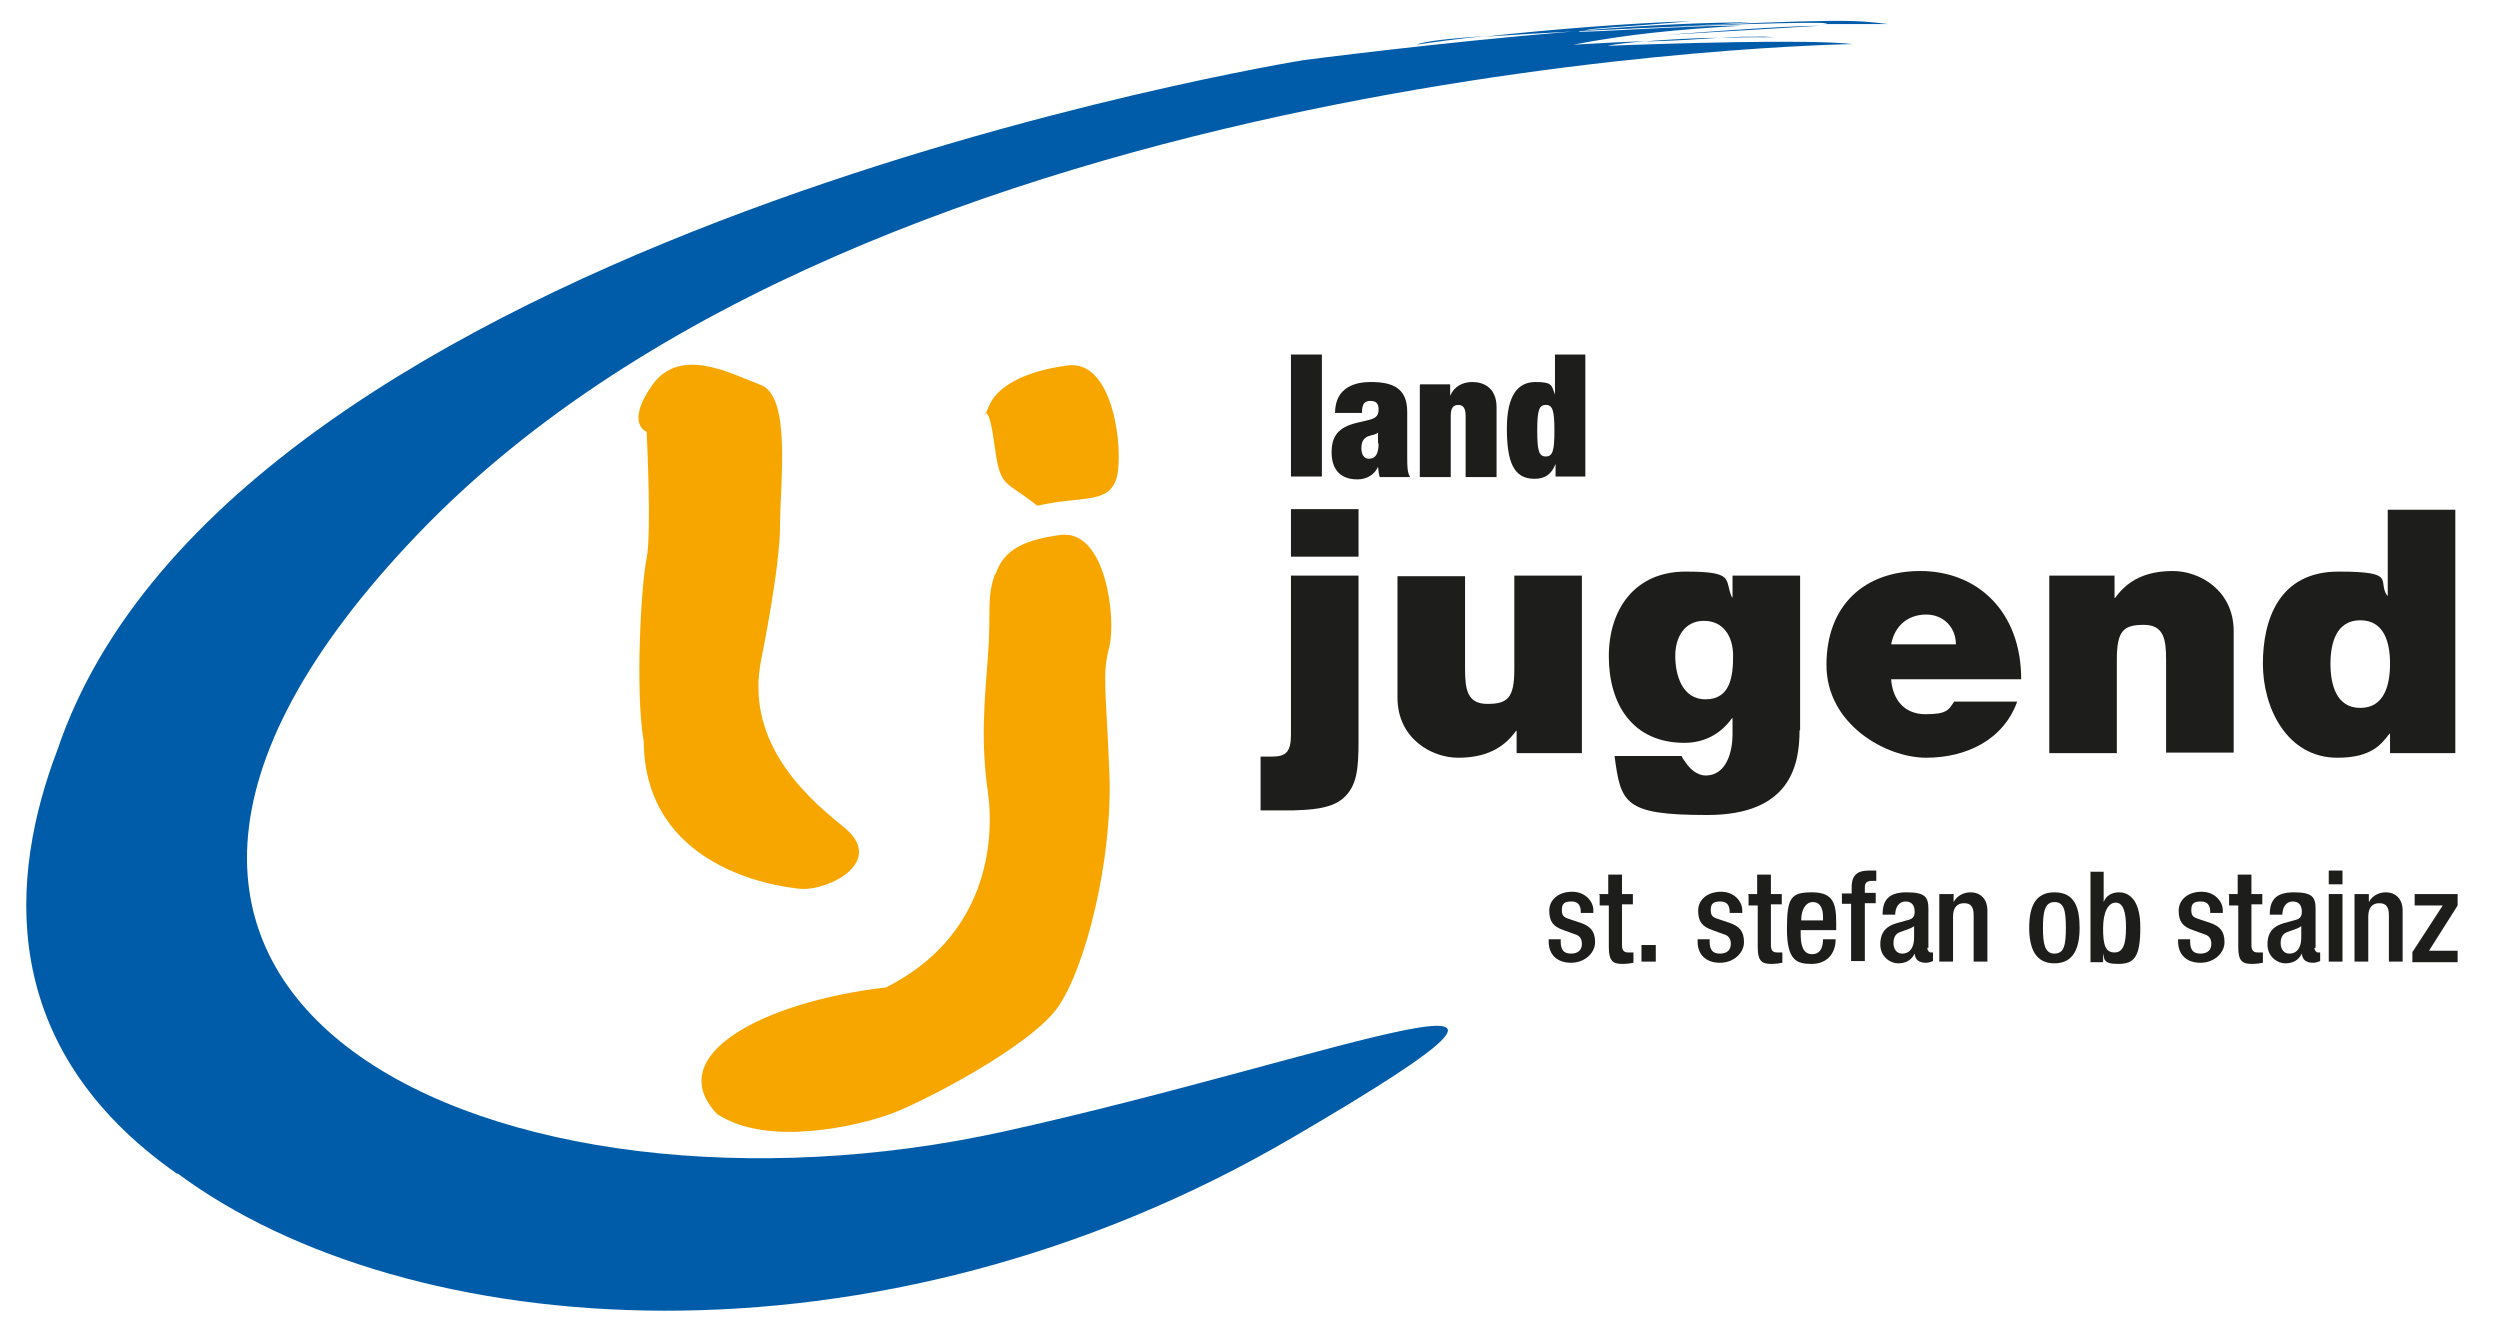 <?xml version="1.0" encoding="UTF-8"?>
<svg xmlns="http://www.w3.org/2000/svg" version="1.1" viewBox="0 0 436.5 232.4">
  <defs>
    <style>
      .st0 {
        fill: #005ca9;
      }

      .st1 {
        fill: #1d1d1b;
      }

      .st2 {
        fill: #f7a600;
      }
    </style>
  </defs>
  <g id="LJ_mit_Punkt">
    <g>
      <path class="st2" d="M173.7,100.3c-1.5,4.3-.6,6.4-1.2,14.2-.6,7.8-1.3,15.1,0,23.9,1.2,8.8-.3,25.2-17.8,34-21.5,2.5-39.2,11.9-29.5,22.1,8.9,5.9,24.8,2,30.3,0,5.5-2,24.2-11.7,29.1-18.5,4.9-6.8,9.7-25.9,9.1-41-.6-15.1-1.3-17.2,0-22.1,1.2-4.9-.6-20.5-8.5-19.5-7.9,1-10.2,3.5-11.4,6.9Z"></path>
      <path class="st2" d="M172.6,71c-1.5,4.3-.3-3,.9,5.8,1.2,8.8,1.5,6.6,7.6,11.5,8-1.8,12.6-.2,13.9-5,1.2-4.9-.6-20.5-8.5-19.5-7.9,1-12.7,3.9-13.9,7.3Z"></path>
      <path class="st2" d="M112.9,75.4s.9,17.4,0,22.1c-1,4.8-2,23.5-.5,32,.2,21.8,22.6,25.3,27.5,25.7,4.8.3,15-4.8,7.3-10.9-7.7-6.1-17-15.5-14.3-29.1,0,0,3.3-16,3.3-23.5,0-7.5,2-22.5-3.4-24.5-5.3-2-14-6.8-18.9,0-4.8,6.8-1,8.2-1,8.2Z"></path>
    </g>
  </g>
  <g id="Blauer_Bogen">
    <path class="st0" d="M259.3,6.3c-6.1.4-10.6.9-12,1.5,2.7-.4,6.9-1,12-1.5ZM317.7,4.5c-6.8,0-26.8,1.6-26.8,1.6l26.8-1.6ZM318.2,4.2h11.4c-5.6-.7-7.6-1-42.9.7,30.7-1.3,34.4-.9,31.5-.7ZM318.2,4.2h-2.8c1.1,0,2.1,0,2.8,0ZM308,6.4c-2.6,0-5,0-7.7.2,7.3-.2,12.4,0,7.7-.2ZM323.5,7.7c-7.6-.9-32.8-.1-42.8.3,1.8-.4,4.2-.6,6.7-.8-3.6.1-7.8.3-12.7.6,9.3-1.8,18.4-2.7,29.3-3.3-7.6-.2-31,1.5-28.1.9.1,0,.2,0,.3,0,10.4-.5,21.5-1,29.6-1.5-8.1,0-18.6.5-29.2,1.4,2.5-.5,4.5-.4,18.7-1.6-10.6.3-25.2,1.5-36.1,2.7,4.5-.3,9.8-.6,15.4-.9-23.4,1.9-47,5-47,5,0,0-187.1,30.1-217.6,120.5C1.7,152.8-.9,182.7,31,205c0,0,0-.1-.1-.2,40,29.8,122,36.4,194.8-6.2,61.1-35.7,7.8-13.9-50.6-1-86.5,19-181.8-21.4-102-104.5C152.8,10.1,323.5,7.7,323.5,7.7ZM300.3,6.6c-4,0-8.7.3-12.9.6.5,0,.9,0,1.3,0,4.4-.1,8.1-.4,11.5-.6Z"></path>
  </g>
  <g id="landjugend">
    <g>
      <path class="st1" d="M225.4,61.9h5.4v21.3h-5.4v-21.3Z"></path>
      <path class="st1" d="M240.9,83.3c-.2-.6-.2-1.2-.3-1.8h0c-.6,1.4-2,2.2-3.6,2.2-3.2,0-4.5-2-4.5-4.7s1-4.4,4.5-5.2l2.1-.5c1.2-.3,1.6-.8,1.6-1.8s-.4-1.5-1.4-1.5-1.5.4-1.5,2.1h-4.7c0-4.6,3.7-5.4,6.2-5.4,3.8,0,6.4,1,6.4,5.2v7.9c0,1.5,0,2.7.5,3.5h-5.2ZM240.6,77.4v-1.9h0c-.3.4-1,.4-1.8.7-.8.4-1.1,1-1.1,2.1s.5,1.8,1.3,1.8c1.2,0,1.7-.9,1.7-2.7Z"></path>
      <path class="st1" d="M248,67.1h5.2v2h0c.7-1.6,2.1-2.4,3.9-2.4s4.2.9,4.2,4.4v12.2h-5.4v-10.7c0-1.3-.4-1.9-1.3-1.9s-1.3.6-1.3,1.9v10.7h-5.4v-16.1Z"></path>
      <path class="st1" d="M271.4,61.9h5.4v21.3h-5.2v-2.2h0c-.7,1.8-1.8,2.6-3.7,2.6-3.6,0-4.8-2.9-4.8-8.8s2-8.1,5-8.1,2.8.6,3.4,2.2h0v-7ZM269.9,79.7c1.2,0,1.5-1,1.5-4.5s-.3-4.5-1.5-4.5-1.5,1-1.5,4.5.3,4.5,1.5,4.5Z"></path>
    </g>
    <g>
      <path class="st1" d="M220.1,132.1h2c2.4,0,3.3-.8,3.3-3.8v-27.8h11.8v28.9c0,5-.3,7.9-2.7,10-2.2,1.9-6,2-8.8,2.1h-5.6v-9.4ZM237.2,97.2h-11.8v-8.3h11.8v8.3Z"></path>
      <path class="st1" d="M276.2,131.5h-11.4v-3.9h-.1c-2.2,3.1-5.4,4.7-10.1,4.7s-10.6-3.4-10.6-10.5v-21.2h11.8v16.2c0,3.6.4,6.1,3.9,6.1s4.7-1,4.7-6v-16.4h11.8v31Z"></path>
      <path class="st1" d="M314.2,127.5c0,6.1-1.6,14.8-16.1,14.8s-15.1-2-16.2-10.3h11.7c.1.3.4.7.7,1.1.7,1.1,2,2.3,3.5,2.3,3.8,0,4.7-4.5,4.7-7.1v-2.9h-.1c-1.9,2.7-4.8,4.3-8.3,4.3-9.1,0-13.2-6.8-13.2-15.1s4.6-14.8,13.4-14.8,6.7,1.4,8.1,4.5h.1v-3.8h11.8v27ZM297.8,122.1c4.4,0,4.8-4.2,4.8-7.6s-1.7-6.1-5.1-6.1-5,2.9-5,6.1,1.1,7.6,5.3,7.6Z"></path>
      <path class="st1" d="M330.2,118.7c.3,3.5,2.3,6,6,6s4-.7,5-2.2h11c-2.4,6.7-8.9,9.8-15.9,9.8s-17.4-5.8-17.4-16.2,6.6-16.4,16.4-16.4,17.6,6.9,17.6,18.9h-22.7ZM341.5,112.5c0-2.9-2.1-5.2-5.2-5.2s-5.5,1.9-6.1,5.2h11.3Z"></path>
      <path class="st1" d="M357.8,100.5h11.4v3.9h.1c2.2-3.1,5.4-4.7,10.1-4.7s10.6,3.4,10.6,10.5v21.2h-11.8v-16.2c0-3.6-.4-6.1-3.9-6.1s-4.7,1-4.7,6v16.4h-11.8v-31Z"></path>
      <path class="st1" d="M428.7,131.5h-11.4v-3.4h-.1c-1.5,2-3.3,4.2-9.1,4.2-8.8,0-13-8.7-13-16.4s2.8-16.1,13.2-16.1,6.7,1.6,8.5,4.2h.1v-15h11.8v42.6ZM412.1,108.3c-4.2,0-5.2,4-5.2,7.6s1,7.7,5.2,7.7,5.2-4,5.2-7.7-1-7.6-5.2-7.6Z"></path>
    </g>
  </g>
  <g id="gruppenname">
    <g>
      <path class="st1" d="M276,159.5v-.3c0-.9-.3-1.8-1.6-1.8s-1.7.4-1.7,1.5.4,1.3,1.7,1.7l1.5.5c1.8.6,2.6,1.5,2.6,3.4s-1.8,3.6-4.2,3.6-3.9-1.4-3.9-3.7v-.4h2.1v.4c0,1.4.5,2.1,1.8,2.1s1.9-.7,1.9-1.7-.5-1.5-1.3-1.7l-1.9-.7c-1.8-.6-2.5-1.5-2.5-3.4s1.6-3.3,4-3.3,3.7,1.8,3.7,3.2v.5h-2.2Z"></path>
      <path class="st1" d="M279.2,156.1h1.6v-3.4h2.4v3.4h1.9v1.8h-1.9v7.1c0,.9.3,1.3,1.1,1.3s.6,0,.9,0v1.8c-.5.1-1.2.2-1.9.2-1.6,0-2.4-.4-2.4-2.9v-7.3h-1.6v-1.8Z"></path>
      <path class="st1" d="M286.6,165h2.5v2.9h-2.5v-2.9Z"></path>
      <path class="st1" d="M302,159.5v-.3c0-.9-.3-1.8-1.6-1.8s-1.7.4-1.7,1.5.4,1.3,1.7,1.7l1.5.5c1.8.6,2.6,1.5,2.6,3.4s-1.8,3.6-4.2,3.6-3.9-1.4-3.9-3.7v-.4h2.1v.4c0,1.4.5,2.1,1.8,2.1s1.9-.7,1.9-1.7-.5-1.5-1.3-1.7l-1.9-.7c-1.8-.6-2.5-1.5-2.5-3.4s1.6-3.3,4-3.3,3.7,1.8,3.7,3.2v.5h-2.2Z"></path>
      <path class="st1" d="M305.2,156.1h1.6v-3.4h2.4v3.4h1.9v1.8h-1.9v7.1c0,.9.3,1.3,1.1,1.3s.6,0,.9,0v1.8c-.5.1-1.2.2-1.9.2-1.6,0-2.4-.4-2.4-2.9v-7.3h-1.6v-1.8Z"></path>
      <path class="st1" d="M314.4,162.3v.7c0,1.6.2,3.6,2,3.6s1.9-1.9,1.9-2.6h2.2c0,2.6-1.6,4.3-4.2,4.3s-4.3-.6-4.3-6.1.7-6.4,4.4-6.4,4.2,2,4.2,5.3v1.3h-6.2ZM318.3,160.7v-.6c0-1.5-.5-2.6-1.8-2.6s-2,1.5-2,3v.2h3.8Z"></path>
      <path class="st1" d="M323.3,157.8h-1.7v-1.8h1.7v-1.1c0-2.2,1.1-2.9,3-2.9s.9,0,1.3,0v1.8h-.7c-.9,0-1.3.3-1.3,1.1v1h1.9v1.8h-1.9v10.1h-2.4v-10.1Z"></path>
      <path class="st1" d="M336.5,165.5c0,.4.3.8.6.8s.3,0,.4,0v1.5c-.3.1-.7.3-1.2.3-1.1,0-1.9-.4-2-1.6h0c-.6,1.2-1.6,1.7-2.9,1.7s-3.1-1.1-3.1-3.3,1.1-3.2,2.8-3.7l1.8-.5c.9-.2,1.4-.5,1.4-1.5s-.4-1.8-1.6-1.8-1.8,1.1-1.8,2.3h-2.2c0-2.5,1-3.9,4.2-3.9s3.8.8,3.8,2.9v6.8ZM334.2,161.7c-.6.5-1.9.8-2.6,1.1-.7.3-1,1-1,1.9s.5,1.8,1.5,1.8c1.4,0,2.1-1.1,2.1-2.8v-2Z"></path>
      <path class="st1" d="M338.9,156.1h2.2v1.4h0c.6-1.1,1.7-1.7,3-1.7s2.9.8,2.9,3.2v8.9h-2.4v-8.1c0-1.5-.5-2.1-1.7-2.1s-1.9.8-1.9,2.3v7.9h-2.4v-11.8Z"></path>
      <path class="st1" d="M358.7,155.8c3.5,0,4.4,2.6,4.4,6.2s-1.1,6.2-4.4,6.2-4.4-2.6-4.4-6.2,1-6.2,4.4-6.2ZM358.7,166.5c1.7,0,2-1.5,2-4.5s-.3-4.5-2-4.5-2,1.8-2,4.5.3,4.5,2,4.5Z"></path>
      <path class="st1" d="M364.9,152.2h2.4v5.3h0c.4-1.1,1.4-1.7,2.7-1.7s3.7.8,3.7,6.1-1.1,6.4-3.9,6.4-2.3-1-2.6-1.8h0v1.5h-2.2v-15.7ZM369.2,166.3c1.6,0,2-1.7,2-4.4s-.5-4.3-1.8-4.3-2.2,1.6-2.2,4.5.4,4.2,2,4.2Z"></path>
      <path class="st1" d="M385.9,159.5v-.3c0-.9-.3-1.8-1.6-1.8s-1.7.4-1.7,1.5.4,1.3,1.7,1.7l1.5.5c1.8.6,2.6,1.5,2.6,3.4s-1.8,3.6-4.2,3.6-3.9-1.4-3.9-3.7v-.4h2.1v.4c0,1.4.5,2.1,1.8,2.1s1.9-.7,1.9-1.7-.5-1.5-1.3-1.7l-1.9-.7c-1.8-.6-2.5-1.5-2.5-3.4s1.6-3.3,4-3.3,3.7,1.8,3.7,3.2v.5h-2.2Z"></path>
      <path class="st1" d="M389.1,156.1h1.6v-3.4h2.4v3.4h1.9v1.8h-1.9v7.1c0,.9.3,1.3,1.1,1.3s.6,0,.9,0v1.8c-.5.1-1.2.2-1.9.2-1.6,0-2.4-.4-2.4-2.9v-7.3h-1.6v-1.8Z"></path>
      <path class="st1" d="M404.1,165.5c0,.4.3.8.6.8s.3,0,.4,0v1.5c-.3.1-.7.3-1.2.3-1.1,0-1.9-.4-2-1.6h0c-.6,1.2-1.6,1.7-2.9,1.7s-3.1-1.1-3.1-3.3,1.1-3.2,2.8-3.7l1.8-.5c.9-.2,1.4-.5,1.4-1.5s-.4-1.8-1.6-1.8-1.8,1.1-1.8,2.3h-2.2c0-2.5,1-3.9,4.2-3.9s3.8.8,3.8,2.9v6.8ZM401.8,161.7c-.6.5-1.9.8-2.6,1.1-.7.3-1,1-1,1.9s.5,1.8,1.5,1.8c1.4,0,2.1-1.1,2.1-2.8v-2Z"></path>
      <path class="st1" d="M406.6,152h2.4v2.4h-2.4v-2.4ZM406.6,156.1h2.4v11.8h-2.4v-11.8Z"></path>
      <path class="st1" d="M411.4,156.1h2.2v1.4h0c.6-1.1,1.7-1.7,3-1.7s2.9.8,2.9,3.2v8.9h-2.4v-8.1c0-1.5-.5-2.1-1.7-2.1s-1.9.8-1.9,2.3v7.9h-2.4v-11.8Z"></path>
      <path class="st1" d="M421.3,166.1l5.2-8h-4.9v-2h7.5v2l-5,7.9h5v2h-7.9v-1.8Z"></path>
    </g>
  </g>
</svg>
